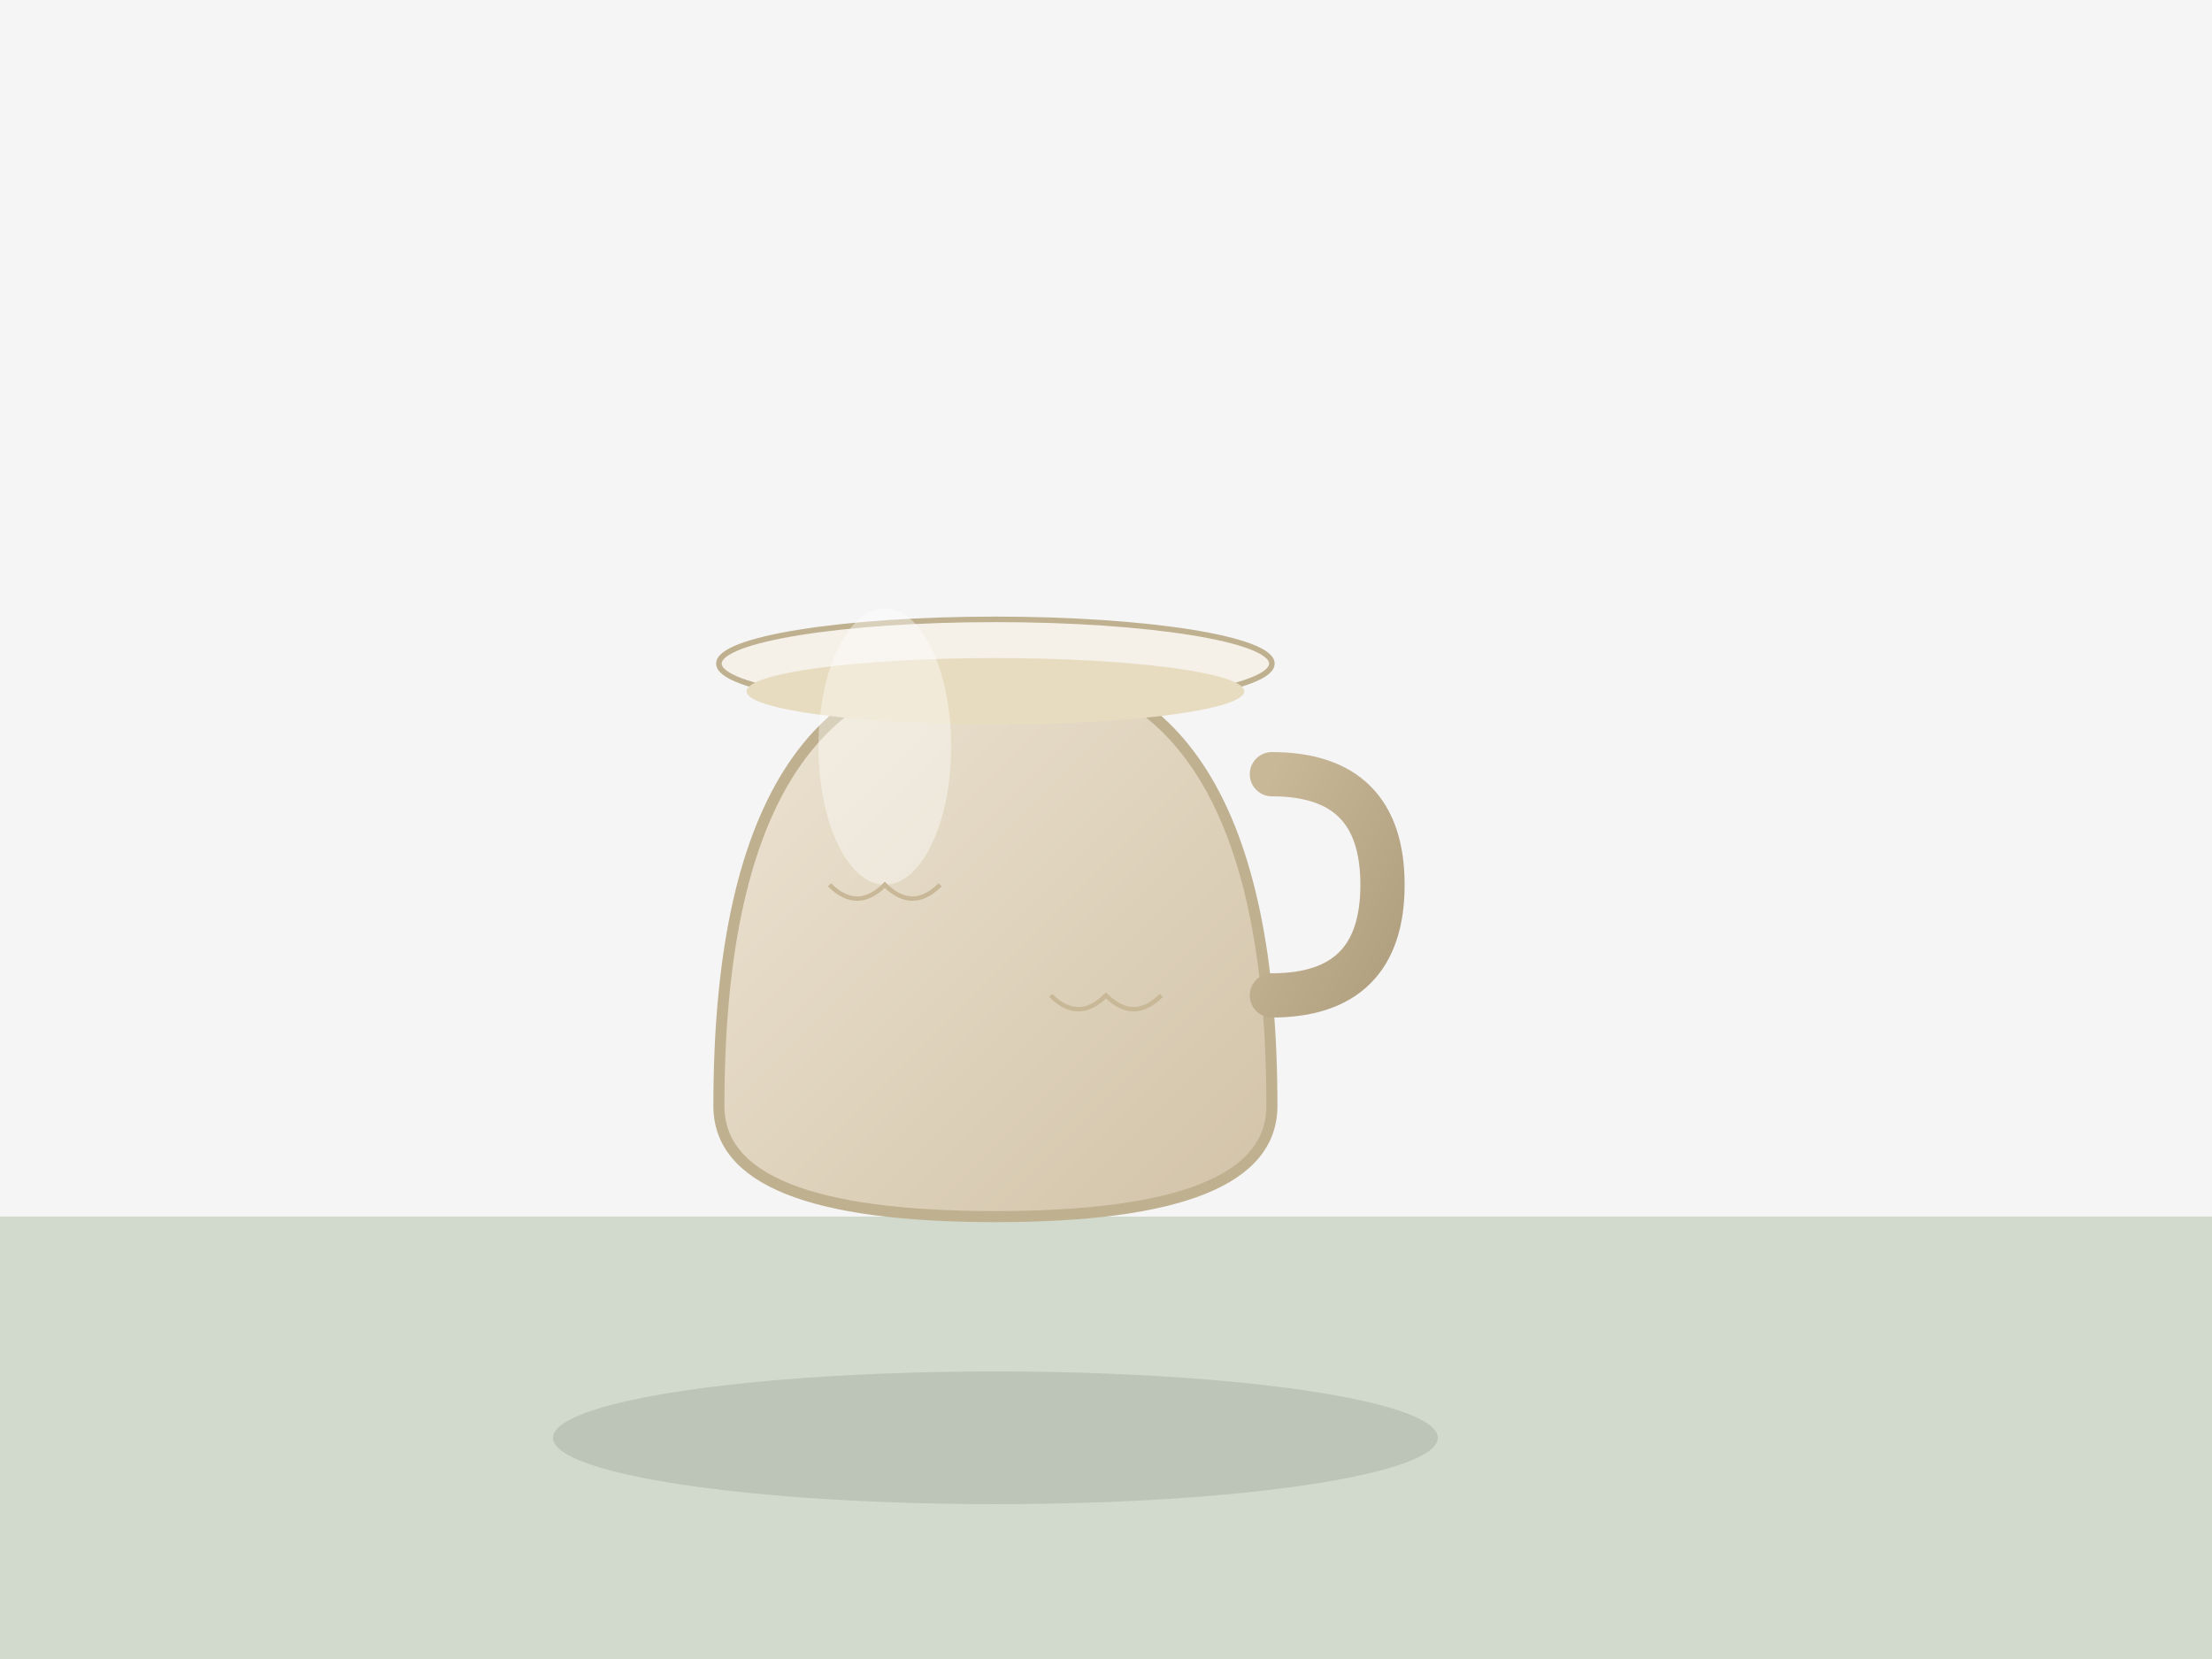 <svg width="400" height="300" xmlns="http://www.w3.org/2000/svg">
  <defs>
    <linearGradient id="cupGrad" x1="0%" y1="0%" x2="100%" y2="100%">
      <stop offset="0%" style="stop-color:#ede4d3;stop-opacity:1" />
      <stop offset="100%" style="stop-color:#d2c3a8;stop-opacity:1" />
    </linearGradient>
    <linearGradient id="handleGrad" x1="0%" y1="0%" x2="100%" y2="100%">
      <stop offset="0%" style="stop-color:#c8b898;stop-opacity:1" />
      <stop offset="100%" style="stop-color:#b0a080;stop-opacity:1" />
    </linearGradient>
  </defs>
  
  <!-- Background -->
  <rect width="400" height="300" fill="#f5f5f5"/>
  
  <!-- Table surface -->
  <rect x="0" y="220" width="400" height="80" fill="#668852" opacity="0.25"/>
  
  <!-- Cup shadow -->
  <ellipse cx="180" cy="260" rx="80" ry="12" fill="#000" opacity="0.1"/>
  
  <!-- Cup body -->
  <path d="M130 200 Q130 120 180 120 Q230 120 230 200 Q230 220 180 220 Q130 220 130 200" 
        fill="url(#cupGrad)" stroke="#bfb090" stroke-width="2"/>
  
  <!-- Cup rim -->
  <ellipse cx="180" cy="120" rx="50" ry="8" fill="#f5f0e8" stroke="#bfb090" stroke-width="1"/>
  
  <!-- Handle -->
  <path d="M230 140 Q250 140 250 160 Q250 180 230 180" 
        fill="none" stroke="url(#handleGrad)" stroke-width="8" stroke-linecap="round"/>
  
  <!-- Inner cup -->
  <ellipse cx="180" cy="125" rx="45" ry="6" fill="#e8dcc0"/>
  
  <!-- Cup highlight -->
  <ellipse cx="160" cy="135" rx="12" ry="25" fill="#fff" opacity="0.4"/>
  
  <!-- Wheat pattern -->
  <path d="M150 160 Q155 165 160 160 Q165 165 170 160" stroke="#c8b898" stroke-width="0.8" fill="none"/>
  <path d="M190 180 Q195 185 200 180 Q205 185 210 180" stroke="#c8b898" stroke-width="0.8" fill="none"/>
</svg>